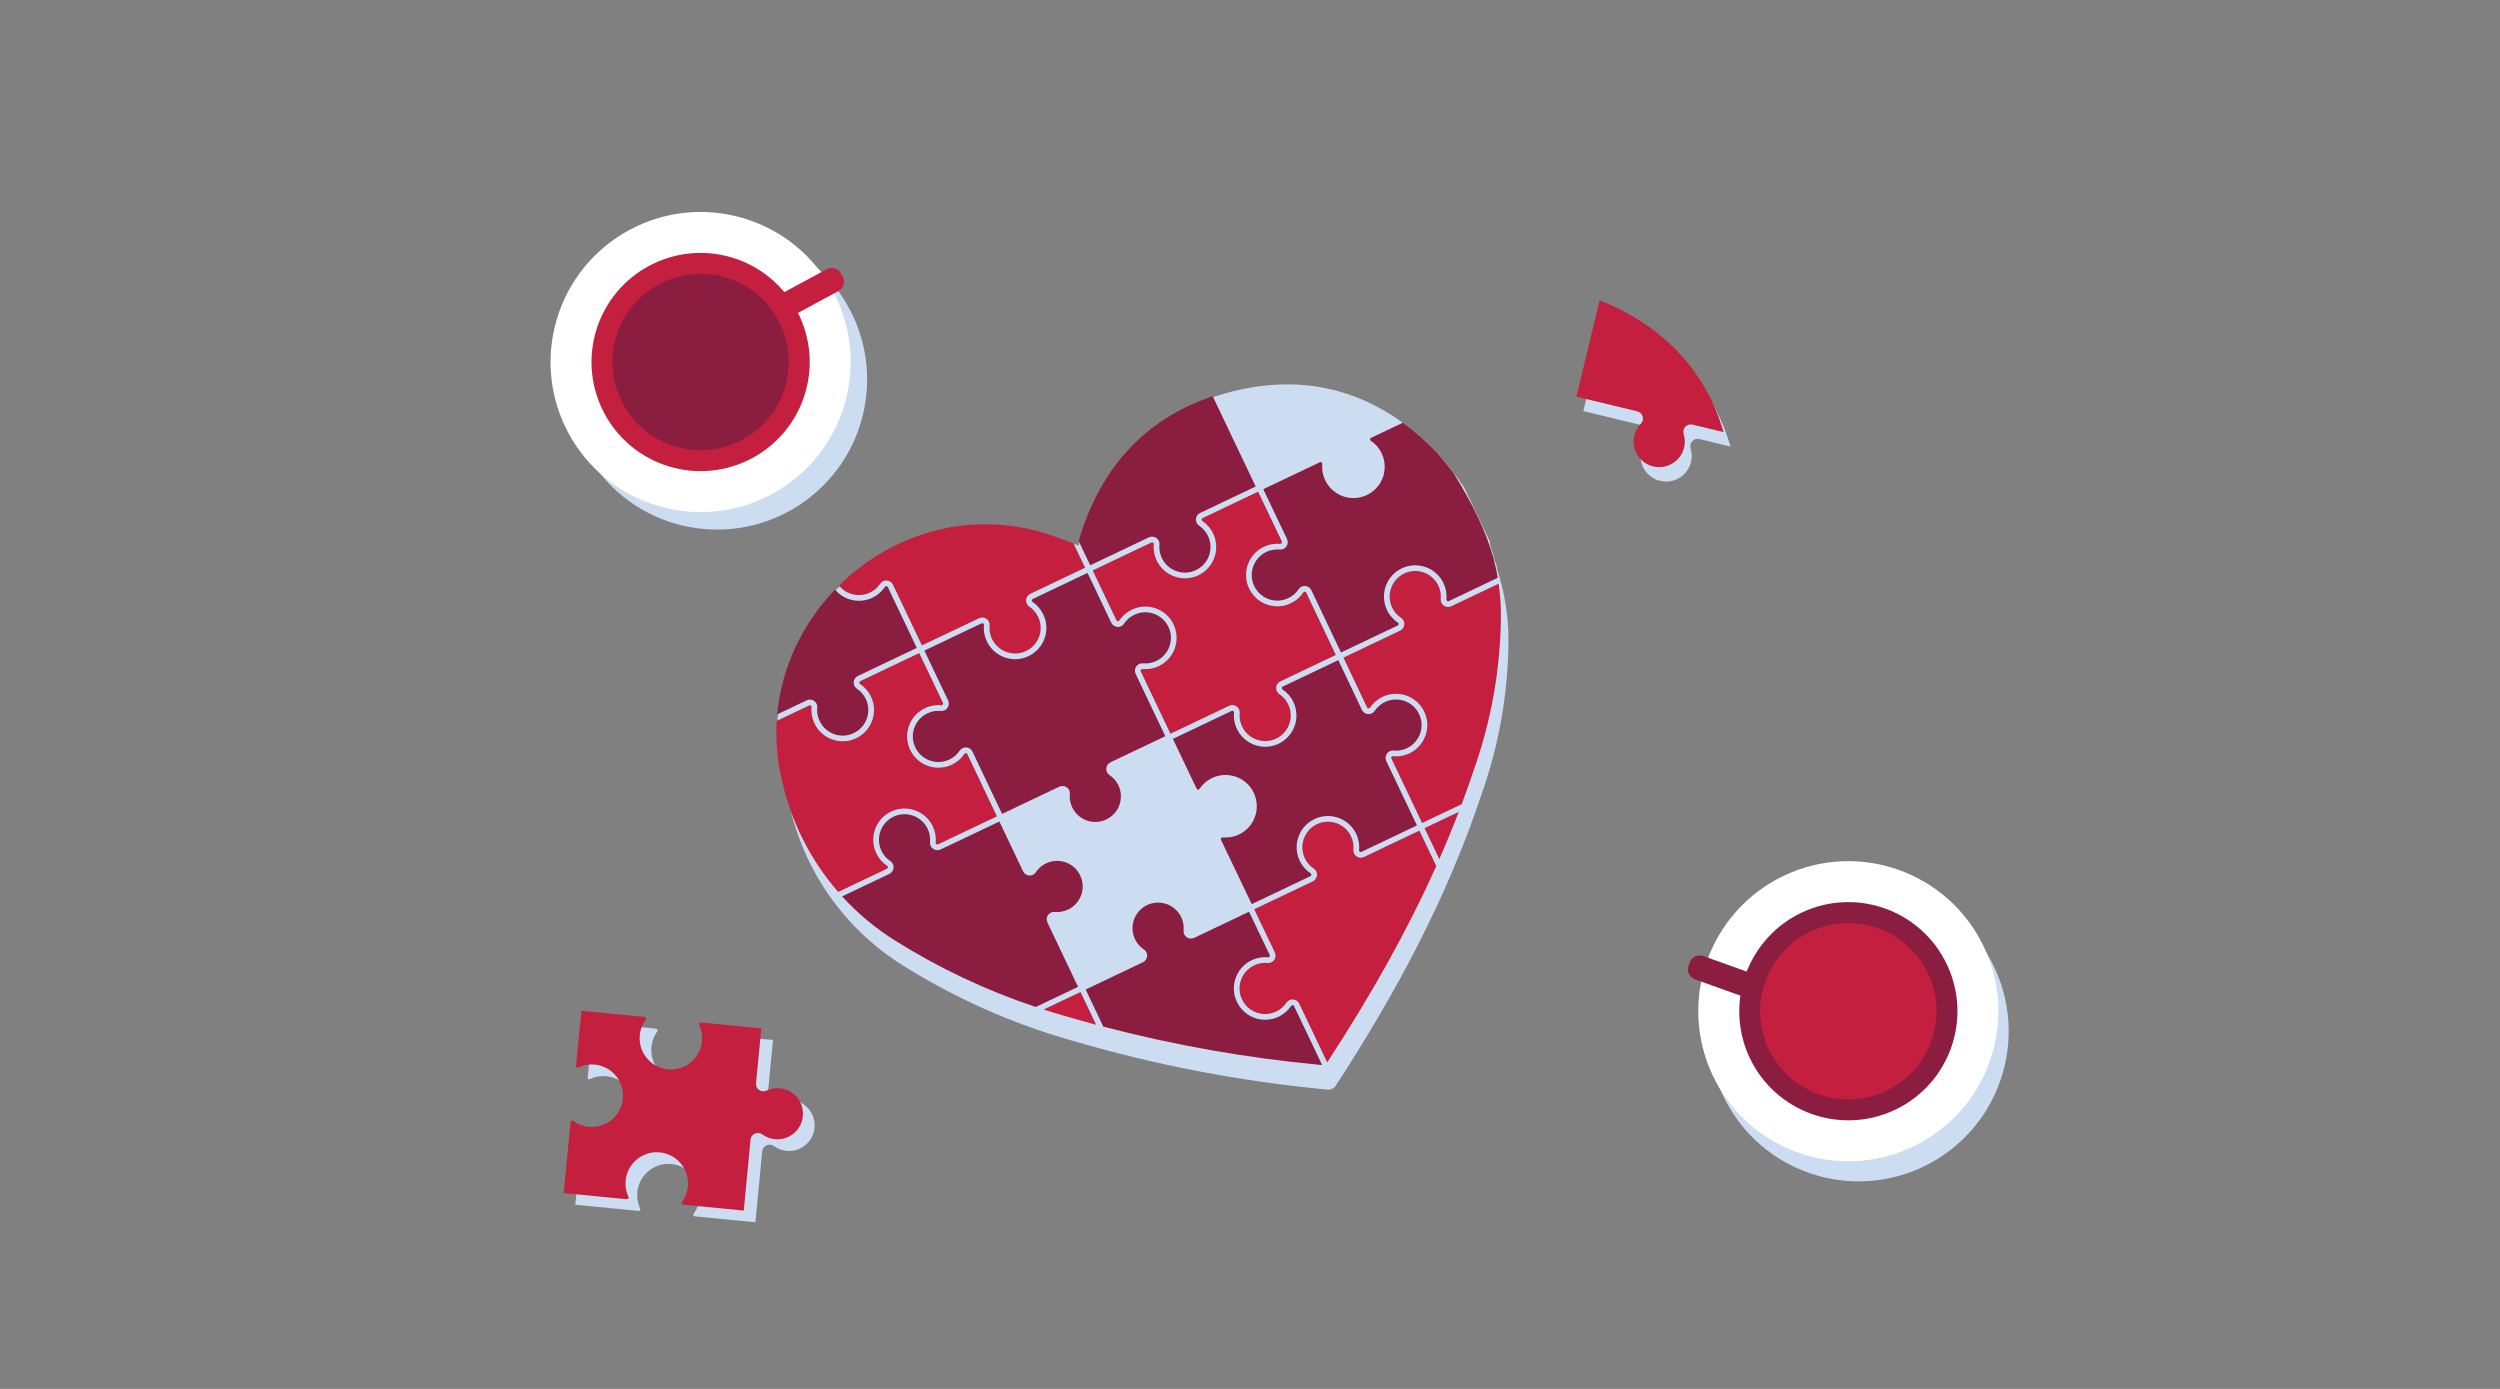 <?xml version="1.0" encoding="UTF-8"?>
<svg width="450px" height="250px" viewBox="0 0 450 250" version="1.1" xmlns="http://www.w3.org/2000/svg" xmlns:xlink="http://www.w3.org/1999/xlink">
    <rect x="0" y="0" width="450" height="250" fill="#808080" stroke="none"/>
    <!-- Generator: Sketch 63.1 (92452) - https://sketch.com -->
    <title>Illustrations/Blue/Objects/connecting-450x250</title>
    <desc>Created with Sketch.</desc>
    <g id="Illustrations/Blue/Objects/connecting-450x250" stroke="none" stroke-width="1" fill="none" fill-rule="evenodd">
        <path d="M360.133,194.296 C364.915,180.167 357.338,164.837 343.21,160.055 C336.352,157.733 329.212,158.325 323.132,161.164 L322.72,160.331 C322.395,159.672 321.735,159.296 321.047,159.29 C320.344,159.678 319.647,160.086 318.964,160.533 C318.871,160.595 318.783,160.661 318.691,160.723 C318.477,161.214 318.464,161.79 318.721,162.308 L319.253,163.385 C317.128,164.843 315.201,166.606 313.552,168.644 C313.081,168.035 312.523,167.447 311.899,166.887 C309.031,170.393 307.003,174.439 305.877,178.713 C306.751,178.842 307.602,178.894 308.412,178.867 C304.881,192.448 312.391,206.65 325.891,211.219 C340.02,216.001 355.351,208.425 360.133,194.296" id="Fill-2" fill="#CCDDF2"></path>
        <path d="M146.207,89.194 C157.737,79.731 159.414,62.714 149.952,51.182 C145.359,45.587 138.986,42.312 132.324,41.507 L132.415,40.583 C132.487,39.85 132.126,39.182 131.546,38.813 C130.744,38.77 129.936,38.748 129.121,38.767 C129.009,38.77 128.899,38.781 128.788,38.783 C128.347,39.087 128.032,39.569 127.976,40.145 L127.857,41.34 C125.283,41.455 122.716,41.931 120.238,42.789 C120.16,42.023 119.997,41.23 119.764,40.422 C115.477,41.882 111.616,44.245 108.399,47.276 C109.073,47.847 109.768,48.342 110.47,48.748 C100.291,58.407 99.154,74.43 108.196,85.45 C117.658,96.98 134.677,98.656 146.207,89.194" id="Fill-4" fill="#CCDDF2"></path>
        <path d="M264.754,92.018 L269.386,101.743 C269.393,102.002 269.426,102.261 269.485,102.515 C270.846,106.626 271.535,110.93 271.529,115.261 C271.473,124.715 269.829,134.092 266.667,143.002 C260.455,161.678 251.232,178.822 240.547,195.244 C240.209,195.91 239.465,196.264 238.735,196.107 C223.162,194.64 207.767,191.674 192.763,187.251 C182.056,184.2 171.837,179.642 162.412,173.715 C151.944,167.144 144.587,156.611 142.021,144.52 C135.851,117.35 161.634,92.768 188.502,100.149 C190.796,100.771 193.006,101.717 195.4,102.545 C195.419,102.33 195.451,102.116 195.496,101.903 C199.472,88.333 207.96,79.071 221.548,75.195 C236.444,70.933 249.413,74.868 260.129,86.034 C261.78,87.942 263.324,89.94 264.754,92.018" id="Fill-6" fill="#CCDDF2"></path>
        <path d="M263.524,87.691 L268.155,97.416 C268.163,97.675 268.196,97.934 268.254,98.188 C269.615,102.299 270.305,106.603 270.298,110.934 C270.242,120.388 268.598,129.765 265.437,138.675 C259.225,157.351 250.002,174.495 239.316,190.917 C238.978,191.583 238.235,191.937 237.505,191.78 C221.932,190.313 206.537,187.347 191.533,182.924 C180.826,179.873 170.606,175.315 161.181,169.388 C150.713,162.817 143.357,152.284 140.791,140.193 C134.621,113.023 160.403,88.441 187.271,95.822 C189.566,96.444 191.776,97.39 194.169,98.218 C194.189,98.003 194.221,97.789 194.265,97.576 C198.242,84.006 206.73,74.744 220.318,70.868 C235.214,66.606 248.183,70.541 258.899,81.707 C260.549,83.615 262.093,85.613 263.524,87.691" id="Fill-8" fill="#CCDDF2"></path>
        <path d="M137.977,206.149 C138.42,205.951 138.919,206.005 139.313,206.293 C139.976,206.78 140.762,207.079 141.586,207.16 C142.888,207.286 144.187,206.85 145.15,205.964 C146.126,205.066 146.655,203.834 146.637,202.494 C146.609,200.347 145.059,198.484 142.953,198.064 C141.964,197.863 140.963,197.986 140.063,198.411 C139.631,198.617 139.139,198.573 138.748,198.297 C138.353,198.02 138.137,197.552 138.184,197.075 L139.142,187.202 L128.266,186.144 C128.106,186.129 128.018,186.228 127.988,186.272 C127.956,186.315 127.892,186.434 127.961,186.583 C128.39,187.495 128.565,188.51 128.467,189.518 C128.313,191.109 127.485,192.565 126.196,193.512 C124.908,194.458 123.267,194.811 121.687,194.48 C119.117,193.94 117.244,191.642 117.234,189.012 C117.229,187.78 117.609,186.611 118.333,185.631 C118.418,185.516 118.387,185.401 118.362,185.344 C118.339,185.293 118.27,185.174 118.107,185.159 L106.752,184.052 L105.786,193.924 C105.769,194.088 105.873,194.179 105.917,194.212 C105.969,194.249 106.077,194.299 106.206,194.238 C107.305,193.718 108.524,193.571 109.734,193.81 C112.312,194.327 114.207,196.607 114.242,199.234 C114.262,200.845 113.6,202.389 112.424,203.471 C111.247,204.554 109.659,205.088 108.067,204.931 C107.059,204.834 106.096,204.466 105.284,203.87 C105.152,203.774 105.023,203.815 104.974,203.837 C104.925,203.857 104.811,203.924 104.795,204.085 L103.555,216.853 L114.919,217.958 C115.082,217.974 115.174,217.87 115.206,217.826 C115.242,217.774 115.294,217.667 115.233,217.537 C114.711,216.438 114.563,215.216 114.805,214.007 C115.321,211.43 117.602,209.536 120.228,209.5 C121.842,209.478 123.384,210.142 124.466,211.319 C125.548,212.496 126.081,214.084 125.926,215.674 C125.829,216.684 125.461,217.645 124.865,218.458 C124.768,218.589 124.808,218.72 124.831,218.768 C124.852,218.816 124.919,218.93 125.079,218.946 L135.976,220.005 L137.198,207.237 C137.244,206.754 137.535,206.347 137.977,206.149" id="Fill-10" fill="#CCDDF2"></path>
        <path d="M284.997,74 L295.964,76.642 C296.431,76.755 296.804,77.112 296.936,77.574 C297.068,78.036 296.948,78.515 296.614,78.855 C295.917,79.566 295.476,80.471 295.339,81.473 C295.048,83.601 296.303,85.675 298.322,86.403 C299.58,86.857 300.92,86.762 302.088,86.133 C303.239,85.512 304.076,84.427 304.382,83.156 C304.576,82.351 304.55,81.509 304.307,80.722 C304.162,80.256 304.275,79.767 304.607,79.413 C304.938,79.06 305.416,78.917 305.888,79.03 L311.501,80.383 C308.344,69.719 301.254,61.772 290.054,57.008 C289.761,56.883 289.468,56.767 289.176,56.648 L284.997,74 Z" id="Fill-12" fill="#CCDDF2"></path>
        <path d="M321.154,157.605 C307.67,163.982 301.908,180.083 308.285,193.566 C314.662,207.05 330.762,212.812 344.247,206.435 C357.731,200.058 363.492,183.958 357.116,170.473 C350.739,156.99 334.638,151.228 321.154,157.605" id="Fill-14" fill="#FFFFFF"></path>
        <path d="M324.306,164.268 C319.585,166.5 316.171,170.374 314.412,174.883 L306.589,172.083 C305.611,171.734 304.533,172.244 304.182,173.222 L303.948,173.876 C303.597,174.856 304.107,175.934 305.086,176.285 L313.267,179.211 C312.73,182.904 313.235,186.789 314.95,190.414 C319.585,200.219 331.291,204.408 341.096,199.772 C350.9,195.135 355.089,183.429 350.452,173.624 C345.816,163.821 334.11,159.632 324.306,164.268" id="Fill-16" fill="#8B1D41"></path>
        <path d="M325.915,167.672 C317.991,171.419 314.605,180.881 318.353,188.805 C322.101,196.729 331.561,200.114 339.485,196.367 C347.409,192.619 350.795,183.158 347.048,175.234 C343.301,167.311 333.839,163.925 325.915,167.672" id="Fill-18" fill="#C41F3E"></path>
        <path d="M151.992,72.884 C156.256,58.59 148.124,43.547 133.83,39.284 C119.536,35.021 104.492,43.154 100.229,57.447 C95.967,71.741 104.098,86.784 118.392,91.047 C132.686,95.31 147.729,87.178 151.992,72.884" id="Fill-20" fill="#FFFFFF"></path>
        <path d="M144.929,70.778 C146.421,65.773 145.82,60.645 143.639,56.325 L150.949,52.373 C151.864,51.88 152.204,50.736 151.709,49.822 L151.379,49.211 C150.885,48.295 149.742,47.955 148.827,48.449 L141.184,52.581 C138.795,49.715 135.567,47.495 131.723,46.347 C121.33,43.248 110.393,49.161 107.294,59.553 C104.195,69.947 110.107,80.883 120.499,83.984 C130.892,87.082 141.829,81.171 144.929,70.778" id="Fill-22" fill="#C41F3E"></path>
        <path d="M141.32,69.701 C143.825,61.302 139.047,52.462 130.646,49.956 C122.247,47.451 113.407,52.23 110.902,60.63 C108.397,69.029 113.175,77.869 121.575,80.374 C129.974,82.879 138.815,78.1 141.32,69.701" id="Fill-24" fill="#8B1D41"></path>
        <path d="M168.557,151.957 C168.601,151.987 168.717,152.051 168.862,151.981 L179.45,146.943 L174.12,135.732 C174.051,135.588 173.921,135.562 173.869,135.559 C173.814,135.555 173.679,135.561 173.588,135.697 C173.028,136.533 172.248,137.205 171.335,137.641 C169.892,138.328 168.217,138.368 166.742,137.751 C165.267,137.135 164.118,135.908 163.588,134.386 C162.726,131.904 163.732,129.114 165.98,127.752 C167.032,127.113 168.232,126.836 169.445,126.952 C169.588,126.966 169.67,126.881 169.706,126.829 C169.738,126.783 169.804,126.662 169.734,126.515 L165.461,117.546 L154.865,122.593 C154.72,122.661 154.695,122.791 154.692,122.844 C154.687,122.898 154.693,123.033 154.829,123.124 C155.667,123.685 156.34,124.465 156.776,125.38 C157.463,126.823 157.503,128.497 156.887,129.973 C156.271,131.447 155.043,132.6 153.522,133.126 C151.04,133.988 148.25,132.982 146.887,130.735 C146.248,129.681 145.972,128.482 146.087,127.271 C146.101,127.128 146.016,127.046 145.963,127.01 C145.918,126.978 145.797,126.912 145.65,126.982 L139.8,129.769 C139.602,133.116 139.863,136.569 140.657,140.065 C142.283,147.723 145.831,154.753 150.872,160.55 L159.647,156.371 C159.795,156.301 159.821,156.165 159.824,156.11 C159.828,156.047 159.818,155.929 159.699,155.849 C158.685,155.176 157.929,154.206 157.513,153.045 C156.625,150.57 157.603,147.77 159.837,146.387 C161.208,145.537 162.872,145.311 164.406,145.761 C165.941,146.213 167.215,147.299 167.902,148.742 C168.337,149.656 168.519,150.671 168.427,151.674 C168.411,151.837 168.513,151.927 168.557,151.957" id="Fill-26" fill="#C41F3E"></path>
        <path d="M175.046,135.292 L180.375,146.503 L190.676,141.602 C191.109,141.396 191.623,141.438 192.018,141.715 C192.411,141.989 192.619,142.438 192.573,142.912 C192.48,143.903 192.706,144.885 193.231,145.749 C194.344,147.585 196.624,148.407 198.651,147.702 C199.917,147.263 200.896,146.347 201.407,145.123 C201.911,143.916 201.879,142.546 201.317,141.365 C200.96,140.617 200.409,139.979 199.726,139.521 C199.32,139.25 199.101,138.8 199.135,138.315 C199.171,137.833 199.453,137.421 199.89,137.212 L209.756,132.514 L204.416,121.302 C204.207,120.864 204.248,120.366 204.525,119.971 C204.803,119.571 205.259,119.36 205.743,119.405 C206.564,119.48 207.393,119.333 208.141,118.977 C209.321,118.414 210.21,117.372 210.579,116.116 C210.953,114.844 210.771,113.515 210.066,112.376 C208.936,110.551 206.648,109.752 204.625,110.477 C203.675,110.815 202.88,111.435 202.328,112.264 C202.064,112.662 201.62,112.879 201.141,112.844 C200.661,112.81 200.234,112.52 200.028,112.086 L195.757,103.118 L185.89,107.816 C185.745,107.885 185.721,108.016 185.717,108.068 C185.713,108.122 185.719,108.257 185.855,108.349 C186.692,108.909 187.365,109.688 187.801,110.604 C188.488,112.047 188.529,113.721 187.912,115.197 C187.296,116.671 186.069,117.823 184.547,118.35 C182.067,119.212 179.276,118.206 177.913,115.959 C177.274,114.904 176.997,113.706 177.112,112.494 C177.126,112.352 177.041,112.27 176.989,112.233 C176.944,112.202 176.823,112.136 176.675,112.206 L166.387,117.105 L170.658,126.073 C170.865,126.508 170.822,127.022 170.546,127.416 C170.27,127.811 169.822,128.018 169.347,127.973 C168.356,127.878 167.375,128.105 166.511,128.629 C164.674,129.741 163.852,132.021 164.557,134.05 C164.996,135.315 165.912,136.294 167.136,136.806 C168.344,137.311 169.714,137.277 170.894,136.715 C171.642,136.359 172.278,135.81 172.736,135.126 C173.009,134.721 173.46,134.501 173.943,134.537 C174.426,134.572 174.838,134.855 175.046,135.292" id="Fill-28" fill="#8B1D41"></path>
        <path d="M207.561,97.673 C207.517,97.642 207.395,97.575 207.249,97.646 L196.681,102.677 L200.953,111.646 C201.024,111.793 201.16,111.819 201.214,111.821 C201.278,111.826 201.394,111.816 201.476,111.696 C202.149,110.683 203.12,109.928 204.28,109.512 C206.754,108.625 209.554,109.603 210.936,111.836 C211.786,113.206 212.012,114.872 211.562,116.405 C211.112,117.94 210.024,119.214 208.582,119.902 C207.667,120.337 206.653,120.519 205.649,120.426 C205.487,120.411 205.397,120.512 205.365,120.557 C205.334,120.6 205.273,120.717 205.34,120.861 L210.681,132.073 L221.249,127.042 C221.68,126.836 222.196,126.879 222.589,127.154 C222.983,127.43 223.191,127.878 223.145,128.353 C223.052,129.344 223.279,130.324 223.803,131.189 C224.916,133.026 227.196,133.847 229.224,133.143 C230.492,132.702 231.468,131.786 231.98,130.563 C232.484,129.356 232.452,127.985 231.888,126.805 C231.532,126.057 230.982,125.419 230.297,124.96 C229.893,124.69 229.672,124.239 229.708,123.755 C229.743,123.273 230.024,122.86 230.46,122.652 L240.451,117.892 L235.124,106.68 C235.053,106.532 234.917,106.507 234.863,106.503 C234.799,106.498 234.681,106.509 234.601,106.628 C233.928,107.641 232.958,108.395 231.798,108.812 C229.323,109.697 226.524,108.721 225.141,106.487 C224.292,105.117 224.065,103.451 224.516,101.918 C224.966,100.384 226.053,99.11 227.496,98.422 C228.411,97.986 229.424,97.805 230.429,97.898 C230.59,97.912 230.68,97.812 230.712,97.767 C230.743,97.724 230.805,97.608 230.737,97.462 L226.464,88.493 L216.463,93.256 C216.317,93.325 216.292,93.455 216.29,93.508 C216.286,93.562 216.291,93.696 216.428,93.788 C217.264,94.349 217.938,95.128 218.375,96.043 C219.06,97.486 219.101,99.16 218.484,100.636 C217.869,102.111 216.643,103.262 215.119,103.789 C212.638,104.652 209.849,103.647 208.486,101.399 C207.846,100.345 207.57,99.147 207.685,97.935 C207.698,97.792 207.613,97.709 207.561,97.673" id="Fill-30" fill="#C41F3E"></path>
        <path d="M256.417,149.065 L259.074,154.645 C260.309,151.838 261.481,149.002 262.583,146.127 L256.417,149.065 Z" id="Fill-32" fill="#C41F3E"></path>
        <path d="M250.845,135.098 C251.837,135.193 252.818,134.967 253.682,134.442 C255.52,133.328 256.342,131.048 255.637,129.02 C255.197,127.755 254.281,126.776 253.057,126.265 C251.849,125.76 250.48,125.793 249.299,126.356 C248.551,126.711 247.914,127.261 247.456,127.944 C247.185,128.349 246.734,128.569 246.249,128.534 C245.767,128.497 245.356,128.215 245.148,127.778 L240.89,118.818 L230.903,123.577 C230.758,123.646 230.734,123.777 230.73,123.829 C230.726,123.883 230.732,124.018 230.867,124.109 C231.706,124.67 232.379,125.451 232.815,126.365 C233.501,127.808 233.542,129.482 232.925,130.958 C232.389,132.241 231.392,133.277 230.14,133.872 C229.952,133.962 229.759,134.042 229.56,134.111 C227.079,134.973 224.289,133.968 222.926,131.72 C222.286,130.666 222.01,129.468 222.126,128.256 C222.139,128.114 222.054,128.031 222.002,127.994 C221.957,127.963 221.836,127.897 221.689,127.967 L211.122,132.999 L215.388,141.953 C215.458,142.101 215.593,142.126 215.649,142.13 C215.711,142.134 215.829,142.123 215.909,142.004 C216.583,140.991 217.553,140.236 218.713,139.82 C221.189,138.933 223.989,139.91 225.371,142.144 C226.22,143.514 226.448,145.179 225.996,146.712 C225.545,148.247 224.459,149.522 223.016,150.209 C222.102,150.644 221.088,150.826 220.086,150.734 C219.922,150.718 219.833,150.821 219.802,150.865 C219.773,150.909 219.709,151.025 219.779,151.169 L225.311,162.743 L235.858,157.719 C236.006,157.649 236.031,157.514 236.034,157.458 C236.039,157.395 236.029,157.278 235.909,157.198 C234.896,156.523 234.14,155.553 233.724,154.393 C232.838,151.918 233.816,149.119 236.049,147.736 C237.419,146.886 239.084,146.66 240.618,147.111 C242.153,147.561 243.427,148.648 244.115,150.091 C244.55,151.005 244.732,152.02 244.639,153.024 C244.624,153.187 244.725,153.277 244.769,153.307 C244.813,153.337 244.929,153.401 245.074,153.331 L255.051,148.579 L249.534,136.996 C249.328,136.563 249.371,136.048 249.647,135.654 C249.921,135.261 250.369,135.053 250.845,135.098" id="Fill-34" fill="#8B1D41"></path>
        <path d="M255.491,149.505 L245.513,154.257 C245.077,154.465 244.579,154.424 244.182,154.148 C243.784,153.87 243.573,153.414 243.618,152.93 C243.693,152.109 243.545,151.279 243.188,150.531 C242.627,149.351 241.584,148.462 240.328,148.093 C239.055,147.719 237.726,147.902 236.588,148.607 C234.763,149.736 233.965,152.025 234.688,154.047 C235.029,154.998 235.647,155.793 236.476,156.345 C236.874,156.609 237.091,157.052 237.056,157.531 C237.022,158.011 236.731,158.438 236.298,158.645 L225.753,163.667 L229.468,171.44 C229.676,171.874 229.633,172.389 229.356,172.783 C229.081,173.178 228.633,173.386 228.157,173.34 C227.168,173.246 226.187,173.473 225.324,173.996 C223.486,175.109 222.665,177.39 223.369,179.418 C223.809,180.684 224.725,181.662 225.949,182.174 C227.157,182.679 228.526,182.646 229.707,182.083 C230.455,181.727 231.093,181.177 231.551,180.493 C231.822,180.088 232.273,179.868 232.757,179.903 C233.239,179.939 233.651,180.221 233.859,180.658 L238.881,191.203 C239,191.083 239.103,190.945 239.182,190.789 C246.478,179.577 253.091,168.027 258.529,155.884 L255.491,149.505 Z" id="Fill-36" fill="#C41F3E"></path>
        <path d="M194.492,178.555 L187.846,181.72 C189.024,182.097 190.208,182.457 191.399,182.797 C193.36,183.375 195.328,183.927 197.302,184.455 L194.492,178.555 Z" id="Fill-38" fill="#C41F3E"></path>
        <path d="M232.934,181.099 C232.866,180.954 232.735,180.93 232.682,180.926 C232.628,180.922 232.494,180.926 232.403,181.064 C231.842,181.901 231.063,182.573 230.148,183.008 C228.705,183.696 227.031,183.737 225.555,183.12 C224.08,182.503 222.931,181.277 222.402,179.755 C221.539,177.273 222.545,174.483 224.793,173.12 C225.846,172.483 227.044,172.205 228.254,172.32 C228.399,172.333 228.481,172.247 228.517,172.197 C228.548,172.152 228.615,172.03 228.543,171.882 L224.828,164.109 L214.942,168.817 C214.505,169.026 214.007,168.985 213.611,168.708 C213.212,168.43 213.001,167.975 213.046,167.49 C213.122,166.669 212.973,165.84 212.617,165.092 C212.054,163.912 211.012,163.023 209.756,162.654 C208.484,162.28 207.155,162.463 206.016,163.167 C204.192,164.297 203.393,166.585 204.118,168.608 C204.457,169.56 205.076,170.354 205.905,170.904 C206.302,171.168 206.519,171.613 206.485,172.091 C206.451,172.572 206.16,172.998 205.726,173.204 L195.417,178.115 L198.6,184.795 C211.314,188.122 224.28,190.419 237.372,191.653 C237.573,191.696 237.773,191.697 237.967,191.667 L232.934,181.099 Z" id="Fill-40" fill="#8B1D41"></path>
        <path d="M196.241,101.752 L206.806,96.721 C207.24,96.514 207.755,96.558 208.149,96.833 C208.542,97.108 208.75,97.557 208.705,98.031 C208.61,99.023 208.838,100.004 209.362,100.867 C210.475,102.704 212.755,103.526 214.783,102.821 C216.048,102.382 217.027,101.465 217.539,100.241 C218.044,99.034 218.011,97.664 217.448,96.483 C217.092,95.735 216.542,95.098 215.857,94.64 C215.452,94.368 215.231,93.917 215.267,93.433 C215.303,92.951 215.585,92.539 216.021,92.33 L226.024,87.567 L218.291,71.331 C205.831,75.499 197.952,84.486 194.155,97.372 L196.241,101.752 Z" id="Fill-42" fill="#8B1D41"></path>
        <path d="M261.228,109.126 C260.791,109.334 260.293,109.293 259.897,109.017 C259.498,108.739 259.288,108.284 259.332,107.799 C259.408,106.98 259.259,106.15 258.902,105.402 C258.341,104.222 257.298,103.333 256.043,102.965 C254.769,102.59 253.44,102.773 252.302,103.478 C250.476,104.608 249.678,106.897 250.404,108.919 C250.744,109.871 251.363,110.665 252.192,111.216 C252.589,111.48 252.806,111.925 252.773,112.403 C252.738,112.883 252.447,113.31 252.013,113.517 L241.815,118.377 L246.072,127.338 C246.142,127.482 246.272,127.507 246.325,127.511 C246.377,127.515 246.512,127.509 246.606,127.373 C247.166,126.537 247.945,125.865 248.858,125.43 C250.302,124.742 251.976,124.702 253.452,125.318 C254.925,125.936 256.075,127.162 256.604,128.684 C257.466,131.165 256.461,133.955 254.213,135.318 C253.157,135.957 251.959,136.234 250.749,136.118 C250.605,136.105 250.523,136.19 250.487,136.241 C250.456,136.286 250.388,136.407 250.459,136.556 L255.976,148.139 L263.108,144.742 C263.873,142.695 264.61,140.633 265.303,138.548 C268.464,129.638 270.108,120.261 270.166,110.807 C270.168,108.882 270.026,106.964 269.755,105.064 L261.228,109.126 Z" id="Fill-44" fill="#C41F3E"></path>
        <path d="M186.434,181.257 L194.051,177.629 L188.536,166.047 C188.327,165.61 188.368,165.111 188.645,164.715 C188.922,164.318 189.377,164.106 189.863,164.151 C190.683,164.226 191.512,164.077 192.26,163.721 C193.441,163.159 194.33,162.116 194.699,160.861 C195.073,159.589 194.89,158.261 194.185,157.121 C193.055,155.296 190.767,154.497 188.745,155.222 C187.795,155.561 186.999,156.18 186.449,157.008 C186.184,157.405 185.74,157.623 185.26,157.588 C184.781,157.553 184.354,157.263 184.148,156.828 L179.89,147.869 L169.302,152.907 C168.865,153.115 168.367,153.074 167.971,152.798 C167.573,152.521 167.362,152.066 167.407,151.58 C167.482,150.76 167.333,149.932 166.977,149.183 C166.414,148.003 165.372,147.113 164.117,146.744 C162.844,146.37 161.515,146.553 160.376,147.258 C158.551,148.389 157.752,150.677 158.478,152.699 C158.819,153.652 159.437,154.445 160.266,154.996 C160.663,155.261 160.88,155.704 160.846,156.183 C160.812,156.663 160.522,157.09 160.087,157.297 L151.581,161.348 C154.341,164.374 157.517,167.044 161.048,169.261 C169.005,174.265 177.53,178.288 186.434,181.257" id="Fill-46" fill="#8B1D41"></path>
        <path d="M152.826,106.76 C154.034,107.265 155.403,107.233 156.585,106.67 C157.333,106.314 157.971,105.764 158.429,105.08 C158.698,104.676 159.149,104.454 159.634,104.49 C160.116,104.526 160.528,104.808 160.736,105.245 L165.946,116.181 L176.234,111.281 C176.668,111.074 177.182,111.117 177.577,111.394 C177.97,111.669 178.178,112.117 178.133,112.592 C178.038,113.583 178.265,114.564 178.79,115.428 C179.903,117.265 182.182,118.086 184.211,117.382 C185.472,116.943 186.455,116.026 186.967,114.802 C187.471,113.594 187.437,112.225 186.876,111.044 C186.519,110.296 185.969,109.658 185.285,109.199 C184.88,108.929 184.659,108.478 184.694,107.993 C184.729,107.512 185.012,107.1 185.449,106.891 L195.316,102.193 L193.225,97.804 C191.139,97.051 189.171,96.246 187.138,95.695 C173.459,91.937 160.064,96.467 151.021,105.403 C151.495,105.991 152.105,106.459 152.826,106.76" id="Fill-48" fill="#C41F3E"></path>
        <path d="M145.209,126.058 C145.643,125.851 146.156,125.895 146.551,126.17 C146.944,126.446 147.152,126.894 147.107,127.369 C147.013,128.359 147.239,129.339 147.764,130.204 C148.877,132.041 151.157,132.863 153.185,132.159 C154.448,131.718 155.43,130.801 155.94,129.579 C156.445,128.371 156.412,127.001 155.85,125.821 C155.493,125.073 154.943,124.435 154.259,123.976 C153.855,123.705 153.634,123.254 153.669,122.77 C153.704,122.288 153.986,121.875 154.424,121.667 L165.021,116.621 L159.812,105.686 C159.742,105.54 159.612,105.516 159.56,105.512 C159.506,105.508 159.371,105.515 159.279,105.651 C158.72,106.488 157.939,107.16 157.025,107.595 C155.582,108.283 153.907,108.324 152.432,107.706 C151.599,107.358 150.876,106.811 150.304,106.13 C144.536,112.135 140.684,119.984 139.889,128.591 L145.209,126.058 Z" id="Fill-50" fill="#8B1D41"></path>
        <path d="M268.597,99.762 C268.002,97.564 267.036,95.219 266.012,93.068 L265.884,92.799 C263.861,88.597 261.66,85.199 261.66,85.199 L261.681,85.2 C260.749,83.962 259.781,82.751 258.766,81.579 C256.763,79.492 254.681,77.658 252.523,76.082 L246.79,78.813 C246.646,78.881 246.621,79.011 246.618,79.064 C246.614,79.118 246.619,79.253 246.755,79.344 C247.593,79.905 248.266,80.685 248.701,81.6 C249.389,83.043 249.429,84.717 248.813,86.193 C248.277,87.476 247.279,88.512 246.027,89.109 C245.839,89.198 245.646,89.277 245.448,89.346 C242.966,90.208 240.176,89.202 238.813,86.955 C238.174,85.902 237.898,84.703 238.013,83.491 C238.027,83.348 237.942,83.266 237.89,83.23 C237.845,83.198 237.724,83.132 237.576,83.202 L227.391,88.052 L231.662,97.022 C231.87,97.459 231.829,97.957 231.553,98.353 C231.275,98.752 230.819,98.962 230.335,98.918 C229.515,98.843 228.686,98.991 227.937,99.347 C226.757,99.909 225.868,100.951 225.499,102.207 C225.124,103.48 225.307,104.809 226.012,105.948 C227.143,107.773 229.431,108.572 231.452,107.847 C232.407,107.506 233.198,106.889 233.748,106.061 C234.013,105.663 234.458,105.447 234.937,105.481 C235.417,105.516 235.843,105.807 236.049,106.241 L241.375,117.451 L251.574,112.591 C251.722,112.521 251.746,112.386 251.75,112.33 C251.755,112.267 251.744,112.15 251.625,112.07 C250.611,111.396 249.854,110.426 249.439,109.265 C248.551,106.79 249.529,103.991 251.763,102.607 C253.135,101.756 254.798,101.531 256.332,101.982 C257.867,102.433 259.141,103.519 259.828,104.962 C260.264,105.876 260.446,106.89 260.353,107.893 C260.338,108.056 260.439,108.146 260.484,108.176 C260.527,108.207 260.643,108.27 260.788,108.2 L269.594,104.007 C269.351,102.572 269.029,101.149 268.633,99.744 L268.597,99.762 Z" id="Fill-52" fill="#8B1D41"></path>
        <path d="M135.877,204.051 C136.32,203.852 136.819,203.906 137.213,204.195 C137.876,204.681 138.663,204.98 139.487,205.06 C140.788,205.187 142.087,204.751 143.051,203.865 C144.027,202.968 144.556,201.736 144.538,200.396 C144.51,198.249 142.96,196.386 140.854,195.964 C139.865,195.765 138.864,195.887 137.964,196.313 C137.532,196.517 137.04,196.474 136.648,196.198 C136.254,195.922 136.038,195.453 136.085,194.975 L137.043,185.104 L126.167,184.046 C126.007,184.03 125.919,184.129 125.889,184.173 C125.857,184.217 125.793,184.335 125.862,184.484 C126.291,185.396 126.466,186.411 126.368,187.419 C126.214,189.011 125.386,190.466 124.096,191.413 C122.809,192.36 121.167,192.713 119.588,192.381 C117.018,191.842 115.145,189.542 115.134,186.914 C115.13,185.681 115.51,184.512 116.233,183.532 C116.319,183.417 116.288,183.303 116.263,183.245 C116.24,183.195 116.171,183.075 116.008,183.06 L104.653,181.953 L103.687,191.826 C103.67,191.989 103.773,192.08 103.818,192.113 C103.87,192.149 103.977,192.201 104.106,192.14 C105.206,191.618 106.424,191.473 107.635,191.712 C110.212,192.228 112.108,194.509 112.142,197.136 C112.163,198.746 111.501,200.291 110.324,201.373 C109.148,202.455 107.56,202.989 105.968,202.833 C104.96,202.736 103.997,202.368 103.185,201.772 C103.053,201.675 102.924,201.716 102.874,201.738 C102.826,201.759 102.712,201.826 102.696,201.987 L101.456,214.755 L112.82,215.86 C112.983,215.875 113.074,215.772 113.106,215.727 C113.143,215.675 113.195,215.569 113.134,215.439 C112.612,214.339 112.464,213.118 112.706,211.909 C113.222,209.332 115.502,207.436 118.129,207.402 C119.742,207.38 121.285,208.043 122.366,209.22 C123.449,210.398 123.981,211.985 123.827,213.576 C123.729,214.585 123.362,215.547 122.766,216.36 C122.668,216.491 122.709,216.62 122.731,216.67 C122.753,216.718 122.82,216.832 122.98,216.848 L133.877,217.905 L135.099,205.138 C135.145,204.655 135.436,204.249 135.877,204.051" id="Fill-54" fill="#C41F3E"></path>
        <path d="M283.754,71.401 L294.721,74.043 C295.189,74.156 295.561,74.513 295.693,74.975 C295.826,75.438 295.705,75.916 295.371,76.257 C294.674,76.968 294.233,77.873 294.097,78.874 C293.806,81.002 295.06,83.076 297.079,83.805 C298.337,84.258 299.677,84.163 300.845,83.534 C301.997,82.913 302.833,81.829 303.139,80.556 C303.333,79.751 303.307,78.909 303.064,78.123 C302.92,77.657 303.032,77.168 303.364,76.814 C303.695,76.462 304.174,76.319 304.645,76.431 L310.258,77.784 C307.101,67.121 300.011,59.172 288.812,54.41 C288.518,54.285 288.226,54.167 287.933,54.05 L283.754,71.401 Z" id="Fill-56" fill="#C41F3E"></path>
    </g>
</svg>